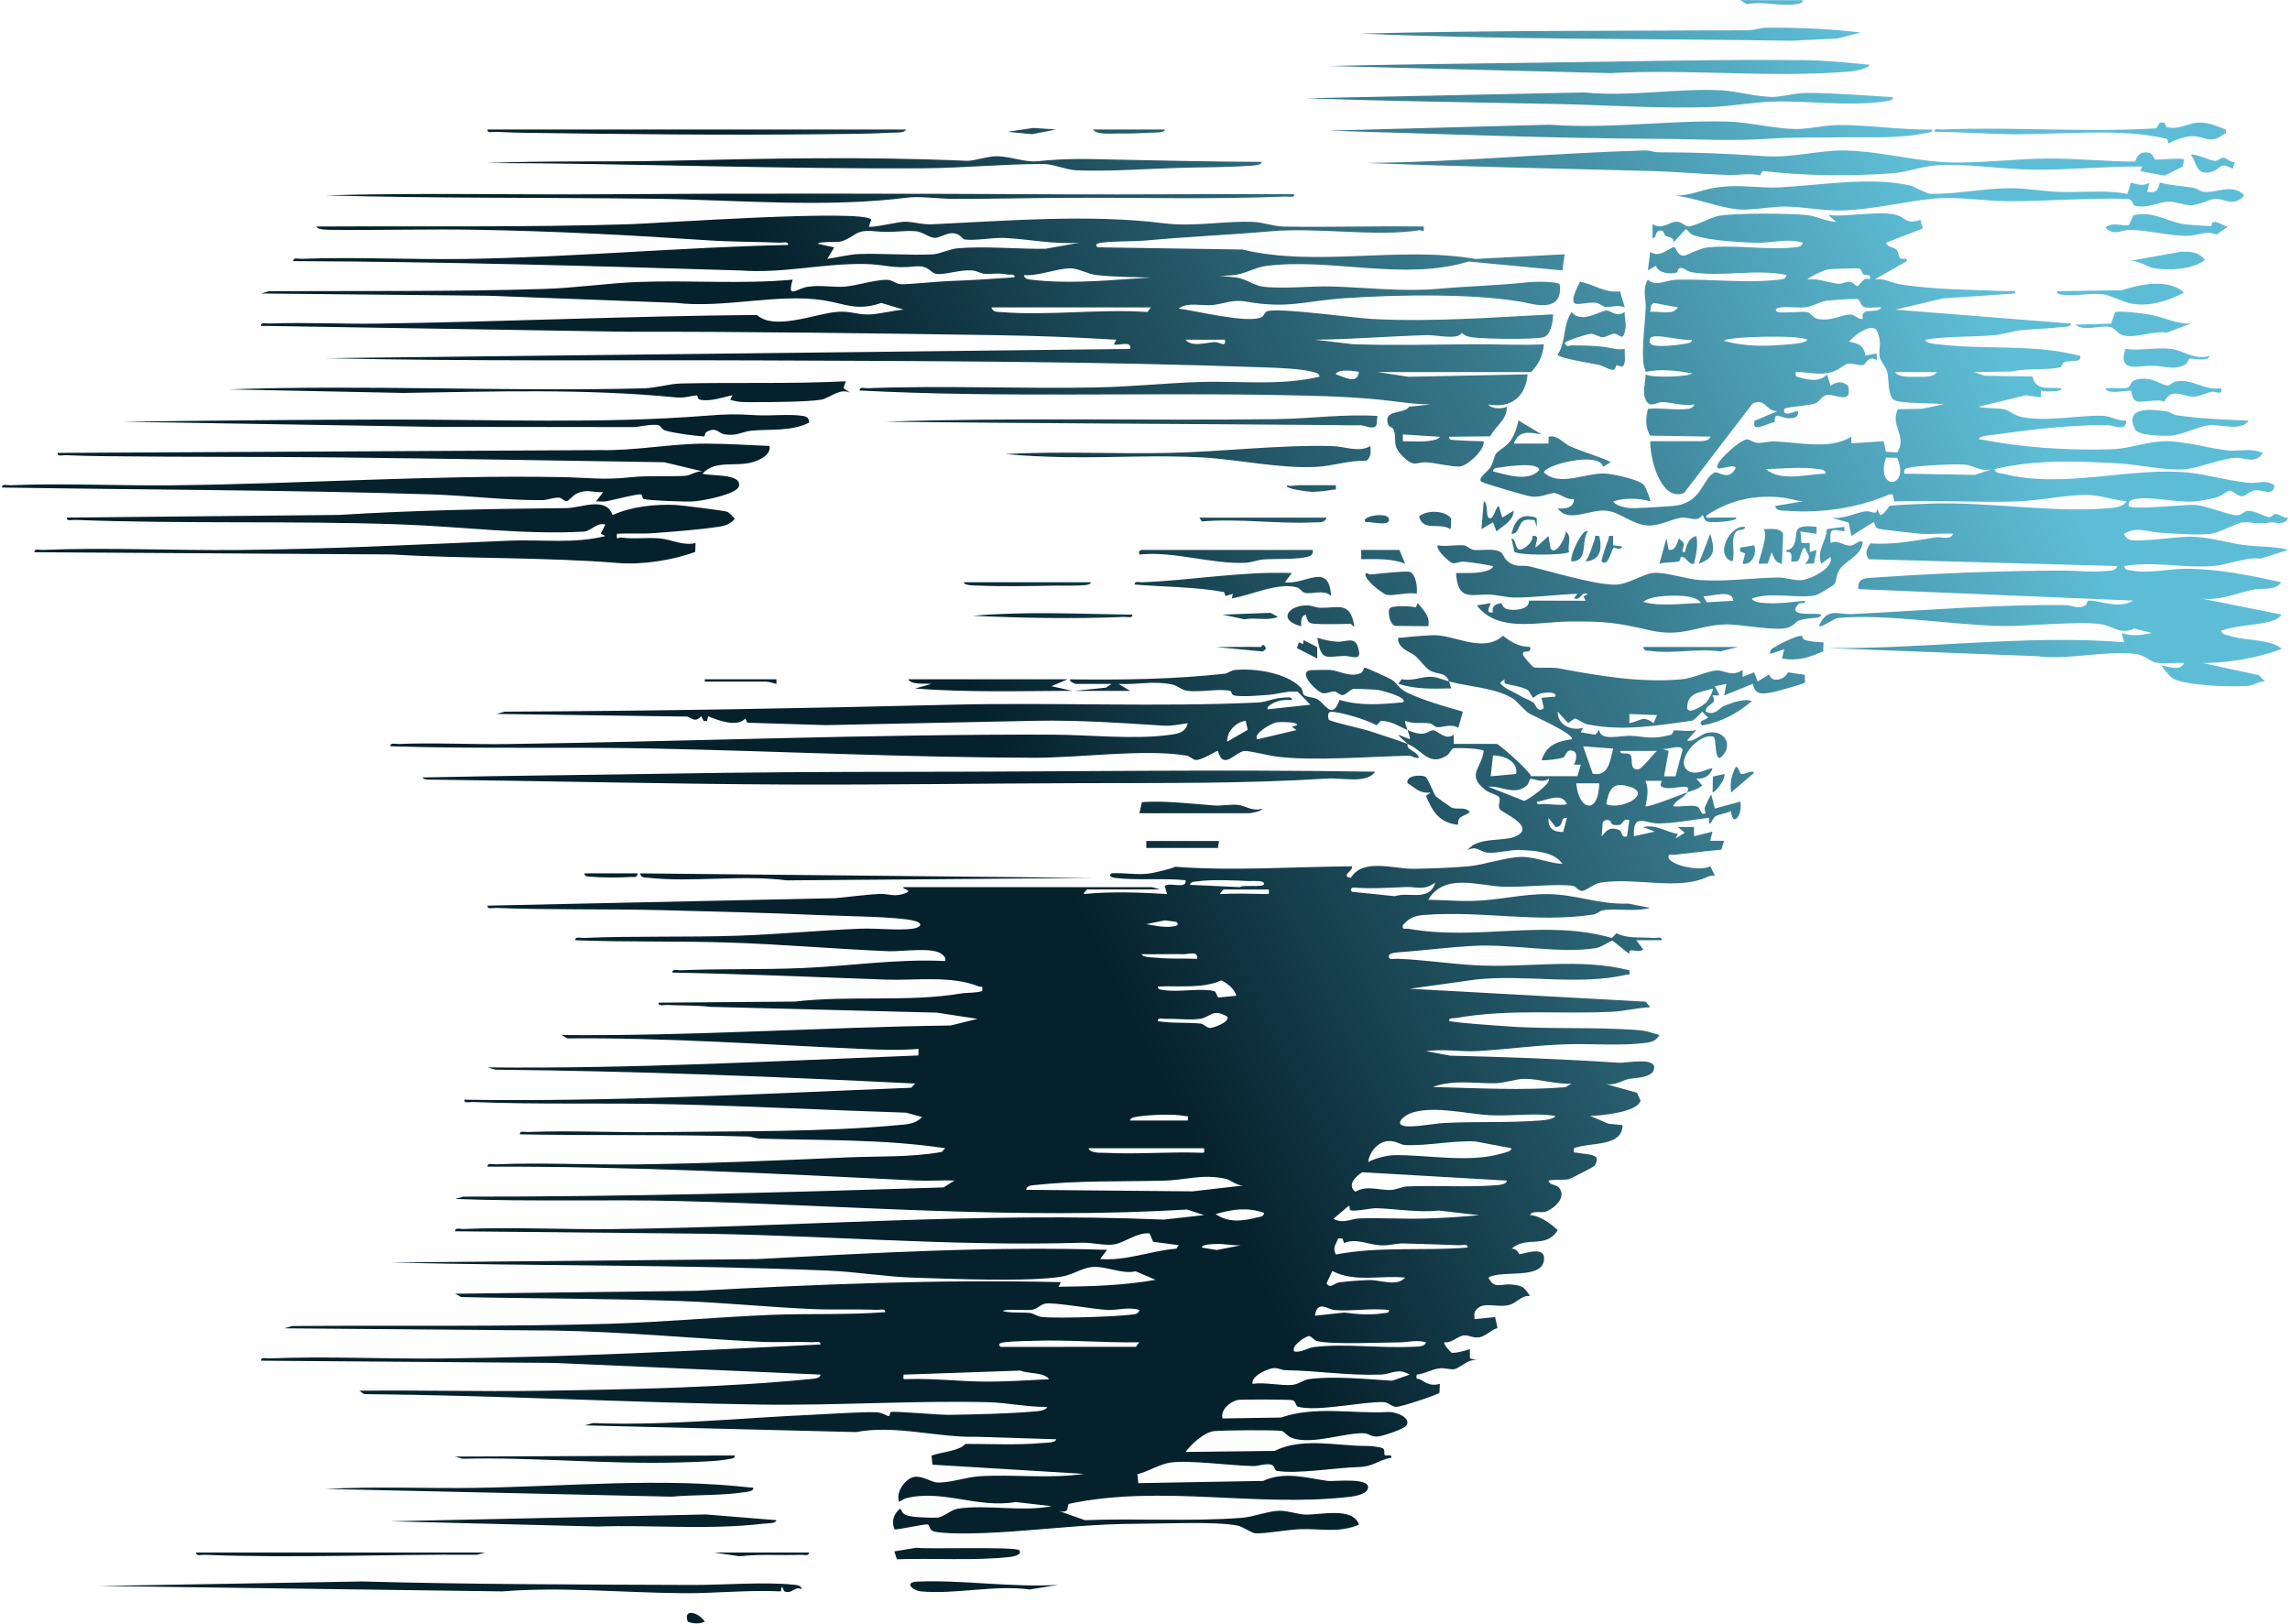 <svg xmlns="http://www.w3.org/2000/svg" width="952" height="675" fill="none"><path fill="url(#a)" d="M602.41 283.37c-1.59-4.31-4.71-2.64-8.2-4.77-1.66-1.01-3.93-4.25-5.73-5.8-2.41-2.07-5.96-2.42-7.19-6.26-.25-1.93.06-1.26 1.4-1.43 2.69-.34 11.95-1.17 14.43-1.02 8.92.55 19.79 7.26 27.71.22 3.58 2.74 6.36 4.51 11.21 4.65.94 3.53-3.47.45-2.86 3.33.16.75 3.92 4.93 4.48 5.13 1.17.42 7.67-.07 10.17.4 16.63 3.12 33.85 6.11 51.19 4.6 5.12-.45 10.54-3.45 14.64-3.69 3.29-.19 6.06 2.87 10.78-.2v2.89l4.8-1.93 1.45 3.83 4.79-2.91c1.11 3.79 6.58 2.1 7.78-.92l7.02 1.07.11 3.25c-.74.52-12.15 3.77-13.72 4.03-4.07.68-7.14 1.2-7.94-3.56l-11.97 4.82.95-4.79-4.8.96 1.93 3.82h-2.91c2.23 4.34-2.7 2.99-2.86 6.72 3.91 2.01 5.54-1.48 7.75-2.39.28-.12 3.96-1.47 4.19-1.53 2.02-.51 5.35-1.38 7.26-.4-5.94 5.1-12.78 8.73-20.64 10.09-2.37-2.07 2.34-2.4 2.36-3.36l-2.39-2.4c-.41.72-3.71 3.73-3.98 3.77-14.21 1.92-28.64 4.58-43.62 1.55-1.98-.4-3.39-1.89-5.28-2.48l-2.84 1.95-4.33-4.8c-.08 5.62 5.79 8.25 10.56 6.73l-.97 1.89 6.12 1.03 1.56-1.97c.38 4.8 9.01 2.23 13.01 2.41 6.24.27 8.5 1.69 16.46-.32 1.42-.36 1.22-1.92 1.75-1.94 2.5-.08 6.07.7 9.16-.15l-3.84 4.32c2.48 1.04 5.58-2.59 8.39-3.16 7.28-1.47 11.22 5.31 5.53 10.35-2.59 1.29-1.68-8.45-2.92-8.67-5.87-2.03-16.81 10.3-10.33 14.31 3.43 1.68 6.63-.69 9.91-1.3-.78 3.12-3.68 4.73-6.73 4.32l2.41 2.88c-1.76 1.73-4.12 2.04-6.26 2.88 2.92-5.29-8.4.48-11.04-2.86l.47-1.93h-6.72c1.5 3.84.73 6.7 0 10.55.74.74 15.08-4.9 17.29-5.76-1.32 2.39-4.75 3.01-5.77 5.75 2.88.47 7.43-.71 9.99.14 1.56.52 1.28 4.12 3.46 2.74.12-.08-.65-1.46-.24-2.55.26-.7 2.37-5.23 2.64-5.12l1.45 5.76 10.56-2.88c1.22 4.9-3.12 11.5-3.85 3.83-1.82 1.29-5.19 1.26-6.7 2.46-.94.74-2.74 5.86-2.42.42-6.51.77-14.68 2.37-21.14 2.37-5.48 0-10.57-4.67-10.07 5.32l8.64-1.93-4.8-1.9c5.54-1.14 9.27 1.96 14.42 2.88l-.97 1.9 3.83-2.41-2.87-2.38h6.73v3.83l7.68-1.91-.96 3.82h5.76l-1.11 3.69c-6.52.54-12.99 1.43-19.52 2.11-1.4.15-2.81-.85-2.41 1.4 1.71 3.42 13.82 5.53 17.28 3.37l1.93 3.84c-.92.06-2.06.08-2.87.48-12.28 5.94-29.81.19-44.63 2.47-2.62.4-6.24 3.5-7.75 3.46-1.51-.04-2.53-1.94-3.81-2.12-6.81-.95-20.62.67-28.73.39-10.38-.36-24.71-5.92-31.35 5.42 6.23.1 12.49.64 18.8.47 10.15-.27 20.78-2.93 30.67-2.84 12.18.11 21.51 4.43 33.6 3.94l9.18 1.78c-6.25 1.77-13.66.09-19.64 1.02-1.39.22-2.5 1.55-3.99 1.77-23.7 3.57-46.13-1.68-70.09.15-3.99.3-6.33 1.05-9.08 4.28-.42 2.21 1.01 1.24 2.4 1.49 28.52 5.09 57.02-4.15 84.49 3.82l1.88-1.99c5.04 2.48 10.01 1.5 15.45 1.99 1.2.11 3.59-.83 3.38.92h-10.56l2.87 3.84c-2.35 1.95-6.48-1.41-5.77 1.92l-7.02-5.6c-2.38.95-4.64 2.77-7.24 3.18-14.65 2.31-34.68-1.85-50.49-.99-9.58.52-19.3 1.71-28.94 2.52-1.34.11-5.72.15-6.22 1.4-.46 2.32 1.87 1.37 3.35 1.43 11.07.43 21.81 2.13 32.82 2.73 21.34 1.16 42.93-3.19 63.76 2.09.24 2.55.04 1.56-1.44 1.89-20 4.51-41.93-.28-62.45 1.95l-27.39 3.82 98.08 5.38 1.85 2.31c-5.31.2-10.56 1.62-15.84 1.88-22.02 1.08-42.44-1.32-64.96 2.61-1.05.18-3.04-.25-2.79 1.27 7.4 1.15 14.99 1.44 22.46 2.05 18.73 1.53 37.91.19 56.85 1.77 3.05.25 5.28 1.2 8.12 1.97-1.3 2.34-3.12 2.92-5.6 3.25-10.13 1.34-21.99.31-32.27.58-12.64.33-24.87 2.09-37.5 2.83-7.2.42-14.44-1.01-21.67.06l10.04 1.86c23.45.56 46.76 1.4 70.23 2.95 2.97.2 15.22-2.54 14.58 2.4-.53 4.02-8.21 3.81-10.69 4.38-3.19.74-5.88 3.07-10.16 1.86l13.69 3.82 1.49 3.22c-.97 4.89-16.59 6.35-20.94 6.4l7.57 3.27 5.89.57c0 9.24-13.42 6.98-20.19 9.61-.24 2.54-.04 1.55 1.44 1.9 1.84.43 6.68.49 7.77 1.89.71.96-.13 3.02-.8 3.65-.42.4-9.76 5.2-10.32 5.37-1.83.57-6.42.06-8.66.63.49 2.11 3.09 1.51 4.29 2.9 3.43 3.97-1.74 8.6-5.34 9.99-1.81.7-5.83-.62-6.63 1.5 3.73.07 8.63 3.43 11.49 6.25-4.92 7.93-13.01 2.16-19.18 7.69 2.37-.15 3.09 2.32 3.3 2.3 2.21-.14 10.91-3.8 10.18 2.46-.96 8.26-17.8 3.92-23.1 7.25 2.35 4.95 5.4 2.56 9.06 2.84 5.06.38 5.77 1.06 8.23 4.82-3.49-.35-5.44 2.77-8.37 3.64-4.8 1.41-10.06-1.17-13.14 1.28-1.78 1.42-1.74 2.38-1.54 4.69l8.55-.86.97 4.58c-2.53.66-4.91 3.36-7.38 3.8-2.73.49-4.37-.87-6.43-.76-2.55.14-5.18 3.29-8.22 2.86-.71.68 2.62 4.15 2.85 4.28.93.54 6.24-.86 7.72-1.41v3.85l3.85.94c-4.31-1.36-7.34 2.76-10.27 3.52-1.36.36-4.24-.63-6.26-.34-3.38.5-6.09 2.28-9.41 2.59-.54 2.5.56 1.49 1.38 2 2.85 1.76 4.88 2.9 8.22 1.84l-.16 3.68c-.54.9-15.99 5.87-17.73 5.92-2.22.06-3.29-1.9-5.6-1.98-8.4-.28-27.51 4.07-35.46 1.93-1.02-.27-.83-2.19-2.21-2.7-1.04-.39-19.27-.34-21.96-.22-3.35.15-8.34 3.97-7.2 7.77l24.3-.37c14.22-4.98 30.23-1.43 44.62-2.31 2.79-.17 9.68 2.27 7.51 5.6-.97 1.49-9.83 4.42-11.84 4.58-2.99.25-3.77-1.18-5.46-1.31-7.56-.58-22.02 5.03-30.41 1.89-1.81-.68-3.19-2.74-4.17-2.89-3.04-.47-23.88-.29-27.95.06s-9.64 5.38-11.97 8.68l37.05-.43c11.62-5.81 26.04-1.97 38.38-2.06 1.45-.01 5.55.4 6.58 1.01 1.06.62.31 2.3.77 2.73.81.76 3.04-.7 2.73 1.14-5.86 1.05-7.04 3.73-13.93 3.91-9.23.25-25.5 3-33.7 1.56-1.18-.21-.55-2.39-2.78-2.68-2.48-.32-4.86.72-6.92.69-9.28-.14-26.35-2.54-34.3-1.49-4.6.61-9.38 3.77-13.93 4.87l.37 3.72 51.91-.92c8.9-4.13 18.12-1.22 26.81 0 2.58.36 19.48-1.85 16.44 3.81-.91 1.7-4.98 2.52-6.89 2.75-38.4 4.61-78.9-5.19-116.99 2.95-1.29.57.7 4.34-4.45 2.93l11 3.88c21.45-.85 44.1.66 65.39-1 4.53-.35 10.61-2.77 15.42-2.92 3.23-.1 7.87 1.52 10.69 1.59 6.69.16 19.88-3.27 22.42 4.19-8.5 3.59-15.75 1.55-24.54 1.89-5.31.21-13.48 1.81-18.41 1.72-1.68-.03-5.14-2.73-7.66-3.24-8.89-1.78-31.03-.76-41.19-.74-18.69.03-34.55 1.96-52.74 3.24-7.85.55-24.57 1.46-31.81.04-2.47-.48-2.03-2.82-2.99-2.98-1.58-.26-13.15 2.45-13.77 1.99-1.36-3.32-.39-6.34 2.39-8.63 1.01 1.61.81 2.07 2.85 2.89 1.81.73 10.26 1.06 12.47.9 2.77-.19 5.64-3.25 8.76-3.74 11.63-1.81 26.72 1.44 38.85-1.03l-14.98-1.72c-15.76 2.75-30.59-5.45-45.66-1.54-.83.21-2.59 1.58-2.76 1.35-1.53-3.96 2.69-9.68 6.37-10.28 3.14-.51 7.2 2.21 9.27 2.34 5.2.33 12.27-2.23 17.47-2.56 14.57-.95 29.32 1.14 43.75-1.02l-63-3.82-.36-3.76c4.29-1.64 11.38-1.78 14.07-4.88 10.46 0 21.48.57 31.87-.36 1.38-.12 5.59 0 5.89-1.56l-33.12-1.04c-16 .43-33.93-5.08-50.09-1.95l-112.8-2.79 3.35-.95c30.8 1.15 61.28-2.14 91.9-3.49 7.64-.34 18.9-1.19 25.88-1.01 2.56.07 4.08 1.46 5.26 1.61.51.06.33-1.52.9-1.73 1.13-.42 20.38 1.26 24.04 1.2 11.18-.18 24.5-.46 35.54-1.39 1.17-.1 5.14-.36 5.29-1.9-7.97.09-16.65-1.78-24.45-1.97-30.97-.76-63.37 1.47-95.14.98-54.96-.84-109.63-3.87-164.32-4.35l-1.96-1.4c24.99-.31 50.02.41 75 .03 36.17-.55 77.43-1.35 113.23-4.96 1-.1 3.6-.3 3.46-1.78l-111.01-4.86-121.52-.92c-.22-1.68 2.18-.9 3.35-.95 23.71-.97 48.3.28 72.14.03 52.26-.54 104.77-3.26 157.04-5.81.22-1.68-2.18-.9-3.35-.95-7.31-.31-14.79.17-22.02-.2-28.45-1.43-57.02-4.2-85.64-4.66l-111.91-.92 3.35-.95c44.03-.36 87.86.37 131.7-.94 22.43-.67 44.93-2.79 67.36-3.7 15.76-.64 31.69.1 47.42-1.13.22-1.68-2.18-.9-3.35-.95-9.1-.38-18.31.06-27.32-.34-18.13-.81-36.27-2.68-54.44-3.33-30.35-1.09-60.99-.99-91.17-1.66l-2.44-1.38 100.36-1.21c50.5-2.71 100.81-4.81 151.4-3.6l-.97 1.91c13.52-.13 27.12-.52 40.36-2.88l-8.31-3.55c-5.69 1.39-12.49-2.44-18.48-1.73-3.86.46-7.84 3.22-12.33 3.96-13.58 2.25-46.01.91-61.32.43-11.76-.37-24.04-2.45-35.54-2.93-60.95-2.55-121.51-1.89-182.09-3.37l152.36-1.42c48.49-2.56 96.87-5.41 145.53-3.86l-2.88 3.82c10.85.9 21.08-3.46 31.71-4.3l.96-1.45-10.64-1.41-1.46-3.48c-5.2-.5-9.82 3.55-14.49 4.52-3.59.74-9.69-.77-13.29-.65-55.55 1.72-110.74-3.47-166.27-3.84l-94.62-.92c-.22-1.68 2.18-.9 3.35-.95 20.89-.86 42.49.3 63.49.03 76.1-.97 151.96-7.16 227.71-3.93l16.77-1.87-7.16-2.34c-69.63 4.29-139.71-1.63-209.55-3.47-31.64-.83-63.14.31-94.62-.91l3.35-.95c66.72.06 133.18-1.72 199.69-3.84l4.5-2.87c-5.28-.21-10.64.26-15.92 0-59.21-2.91-118.69-5.96-178.17-5.78-.22-1.68 2.18-.9 3.35-.95 19.3-.79 39.27.27 58.68.03 28.89-.36 58.34-1.61 87.32-2.9 13.28-.59 26.32.04 39.46-2.27l1.45-1.56c-25.56-3.83-51.39-3.19-77.21-4-1.56-.05-3.15-.81-4.98-.86-31.63-.93-62.91-.33-94.62-.91-.22-1.68 2.18-.9 3.35-.95 17.8-.73 36.01.27 53.88.03 31.77-.42 68.62.04 99.95-2.91 3.72-.35 7.23-.38 10.01-3.37l-6.62-1.8c-32.55-1.03-65.09-2.75-97.58-3.51-27.71-.65-55.1.2-82.71-.93-1.17-.05-3.57.73-3.35-.95 62.16.97 123.79-2.56 185.7-4.97l1.67-1.75c-58.09-2.88-116.35-5.21-174.41-5.77l-3.35-.95c59.87.64 119.52-2.66 179.11-4.96l.08-2.73c-7.6.65-16.25.36-24.08 0-40.58-1.81-81.46-4.76-121.93-4.36l-2.44-1.4c54.09.53 107.78-3.26 161.79-3.97l11.17-2.76-16.94-2.58-93.96-2.41c-6.07-.71-12.2-.49-18.35-.79-1.17-.06-3.56.73-3.34-.95l56.65-.45c22.18-2.64 47.42.29 68.8-3.33 2.94-.5 6.15-.12 9.07-1.05.39-2.66-.32-1.46-1.43-1.91-11.5-4.66-26.13-2.4-38.51-2.84-29.59-1.07-59.26-2.36-88.82-2.93-.22-1.68 2.18-.9 3.35-.95 17.06-.71 33.95-.2 50.98-.94 19.66-.85 39.25-3.9 59.05-2.9.3-1.44-.41-2.06-1.42-2.89-3.73-3.06-16.74-.97-22.1-1.19-22.05-.92-44.29-2.89-66.25-3.61-21.38-.71-42.67-.12-63.96-.96-.22-1.68 2.18-.9 3.35-.95 21.51-.89 42.94-.21 64.44-.94 16.88-.57 33.95-2.26 50.81-2.91 6.76-.26 14.81.77 21.26.06 3.44-.38 5.36-2.25.94-3.37-6.77-1.72-29.33-1.91-37.65-2.28-22.28-.99-44.81-1.54-67.06-2.11-23.26-.59-46.14-.04-69.25-.93-1.17-.04-3.57.72-3.35-.95l144.55-3.11c6.06-.54 12.27-1.44 18.32-1.77 3.76-.21 6.32 1.57 11.07-.4 3.01-1.25-2.04-1.55-.97-2.41h103.3l3.35.95h-30.27c-.16 0-1.51 1.29-1.44 1.91 11.49-1.12 23.09-.68 34.59 0l-.98-3.37c2.21-1.73 9.3 1.64 8.66-2.38-9.15-.94-20.45.18-29.32-.96-1.33-.17-3.01-.71-1.42-1.92 5.13-.31 10.82.84 15.91.06 1.92-.29 9.15-1.96 10.49-2.77 24.35 1.85 49.1-.02 73.52-.18.64 1.94-4.97 3.99-.48 4.8 4.96-8.3 17.89-3.68 25.97-3.77 6.62-.07 16.5-.44 23.03-1.05 6.53-.61 15.85-3.89 22.12-3.9 5.17 0 11.54 2.61 16.81 2.94-3.11-5.13-12.14-5.57-17.79-5.82-3.89-.17-10.08 1.54-13.44 1.11-3.13-.4-4.31-3.04-8.16-1.05 4.22-5.79 15.35-3.25 20.47-5.94 7.79-4.11-6.26-9.64-7.1-11.07-.96-1.62.58-3.83-.32-5.08-.67-.93-4.13-1.68-5.6-2.85-8.08-6.44-1.8-8.57-.74-16.32-.69-.98-11.09-1.42-12.75-1.01-.74.19-1.25 2.17-2.84 3.12-7.35 4.38-9.91-2.5-16.1-5.02-1.34-1.48-2.88-2.28-3.84-3.83l4.8 1.91c.16-1.4-.64-2.55-.95-3.84 8.03 3.58 8.42-.18 10.86.17 2.02.29 4.96 4.38 8.35 1.75v3.84h17.79c.99 0 13.5 11.02 14.41 13.45h19.22l1.42-4.78-2.87-.03c.91-1.5 1.77-5.07-.48-5.75-2.85-.85-2.68 2.22-4.1 2.84-1.1.48-8.32 1.44-8.85.99 2-6.24 6.53-7.74 12.48-8.65 1.55-2.01-16.44-9.93-17.64-10.69-2.34-1.48-5.14-5.34-7.18-6.48-7.7-4.33-17.5-4.57-26.11-6.83.34.93.51 1.97.96 2.87-7.66.14-14.75.47-22.1-1.92l1.42-1.92c3.87.94 8.21-.94 11.59-.99 3.07-.04 5.39 1.23 8.13 1.95l-.03.06Zm23.28.74c-.31-.27-.23-1.19-.23-1.69l-1.89 1.43c1.93 2.61 5.01 3.38 7.57 4.95 2.66 1.63 4.23 2 6.17 3.16 1.25.74 1.61 4.68 4.51 2.45l-.97-4.3 5.76-.5c.63-2.32-4.45-1.63-5.33-1.48-2.3.38-3.58 1.96-3.8 1.95-.68-.02-1.45-2.64-2.45-3.29-2-1.3-8.97-2.34-9.34-2.67v-.01Zm86.26 2.14c-5.34 1.79-10.57 1.53-10.54 8.14.42 2.99 6.77-1.19 7.9-2.35.87-.88 3.27-5.17 2.64-5.79Zm-34.59 14.4c4.51-.81 5.6-3.46 10.06.01l1.46-3.36-11.52-.48v3.83Zm-6.73 10.57-12.49-.96 4 11.42c6.47 1.25 7.23-5.21 8.49-10.46Zm25.92 11.53 2.92-11.03c-.52-2.59-6.59.29-8.65-.49l2.87.97-1.91 10.54h4.77v.01Zm-7.66-10.57h-15.37c-.01 2.04 3.22.16 4.38 1.86 1 1.46-.52 5.89 2.83 5.86 1.96-.02 6.16-6.23 8.16-7.72Zm-58.61 9.6c.96-5.32-5.15-7.76-9.61-7.68l-.96 8.64 10.57-.96Zm13.44 1.92c-1.87 2.17-7.06-.28-7.55.08-.3.22-.57 2.01-1.52 2.83-5.07 4.35-10.38-.06-15.91.45l14.91 5.91c1.46-.36 11.81-7.54 10.06-9.27h.01Zm21.11 1.96h-9.57c1.22 12.05 9.46 12.67 9.57 0Zm2.92 8.6c5.82 2.86 19.58-4.18 9.66-7.24-6.98-2.15-8.51 1.04-9.66 7.24Zm-16.34 0c-2.33-5.17-8.49-1.37-12.48-.94-.21 1.72 2.17.84 3.36.93 1.35.1 8.56.71 9.13 0l-.01.01Zm-4.71 9.57-2.96-3.8c-.24 4.35 1.92 5.91 6.1 5.84l1.57-5.83c-3.19-.4-.92 3.7-4.71 3.79Zm22.75-2.55c-1.19-.64-2.36-.53-3.16.64l-.45 5.78c2.26-2.58 3.1-4.02 7.09-2.74 1.82.58.68 3.55 3.45 2.74l.97-6.72c-3.08-.96-2.34 1.81-4.3 2-4.05.4-3.21-1.5-3.61-1.71l.01.01Zm-174.66 26.59 20.68.93c1.32-1.15 10.08.39 10.05-1.4-.03-1.61-4.96-1.05-6.22-1.11-5.54-.28-15.72-.71-20.93.06-1.06.16-3.77.04-3.58 1.52Zm67.26 2.88 17.81 1.83c5.98-1.99 14.38 2.47 16.77-5.66-4.76 3.51-7.75 1.67-12.02 1.84-7.16.29-14.21.81-21.34.26-1.87-.15-2.02.89-1.22 1.73Zm-34.59-.95h-18.74c-.2 0-1.75 1.63-1.44 1.91 6.24-.36 12.5-.17 18.73-.03 1.94.04 1.5.06 1.45-1.88Zm-38.44 13.46-4.74-.65-7.75 1.59c3.61.64 7.35 1.47 11.07.97 1.31-.18 2.9-.57 1.42-1.91Zm3.36 13.43c-5.92-.13-11.87.1-17.78 0 .49 1.49 4.88 1.32 6.44 1.48 5.54.57 11.08.21 16.61.44.77-3.41-3.94-1.89-5.28-1.92h.01ZM514 413.97c-.98-3.04-3.51-4.95-6.23-6.38-7.87 3.53-17.84 2.11-26.43 2.56-.23 1.44 1.95 1.34 2.91 1.5 5.41.91 15.13-.96 20.44.38 1.08.27 1 2.47 2.02 2.65l7.29-.71Zm-3.84 8.66c-6.06-3.54-6.88.2-11.1.9s-9.94-.12-14.37.05c-1.16.04-3.58-.72-3.35.95 5.78 1.01 11.91.41 17.72 1.01 1.43.15 2.42 1.72 3.86 1.81 1.57.1 8.77-2.68 7.23-4.72h.01Zm143.17 27.85c-6.19.42-13.75-2.01-19.65-1.97-3.25.03-8.3 1.73-11.73 1.82-8.53.23-17.61-1.67-26.28 1.57 18.38.46 36.89 1.53 55.1.09l2.56-1.52v.01Zm-6.73 13.45c-8.94-1.35-17.83.13-26.79-.28-9.65-.44-23.11-4.05-32.71-1.09-3.61 1.11-8.11 5.26-2.33 5.68 4.14.3 11.45-1.17 16.14-1.4 12.75-.63 26.45 0 39.43-1.01 1.29-.1 5.81-.47 6.25-1.9h.01Zm-176.8 1.91h24.02c.2-2.49.14-1.6-1.46-1.9-4.71-.88-13.39-.52-18.13.1-1.04.14-4.5.36-4.43 1.81v-.01Zm158.55 11.53-15.03-2.83c-9.4-.45-20.04 1.93-29.17 1.5-2.12-.1-3.86-1.92-7.21-1.64-4.25.36-7.71 4.67-8.15 8.72 2.84-1.58 7.8-2.84 11.04-2.88 13.9-.15 30.84 3.32 44.47-.69 1.11-.33 4.06-.79 4.05-2.18Zm-127.8 0h-48.04c.8 2.24 5.1 1.81 7.14 1.91 13.11.67 26.44-.52 39.45-.04 1.93.07 1.51.03 1.44-1.87h.01Zm125.87 13.45-60.09-3.47c-2.82 1.69-6.45 5.4-2.88 8.1 4.85-2.81 9.78-.6 14.44-.72 2.6-.07 4.94-1.38 7.06-1.48 12.05-.53 25.04.45 37.15-.52 1.12-.09 4.31-.3 4.31-1.92l.01.01Zm-108.58 1.92c-3.34.76-5.75-2.1-8.37-2.68-9.66-2.12-16.74.57-25.7.79-18.44.45-35.5-.14-53.88 1.85-1.44.16-2.97.21-3.33 1.95l69.24.64 22.05-2.54-.01-.01Zm43.46 10.33c-.38-.26.01-1.96-.68-1.7l-6.25 5.29c3.74 2.29 7.5 0 10.58-.11 9-.32 18.35.29 27.37.04 7.53-.2 15.1-.69 22.58-1.39l-16.77-1.93c-8.66.93-17.72-.74-26.03-.98-1.96-.06-9.55 1.62-10.79.77l-.01.01Zm-35.77 1.19c-6.93-2.48-13.09-1.54-20.17.46 5.01 3.61 11.2 3.02 16.86 1.49 1.32-.36 2.98-.13 3.32-1.95h-.01Zm32.61 10.66-1.83-.09c-.98 2.72-2.42 3.7-.97 6.72 18.04-3.5 36.54-1.4 54.76-2.9.22-1.68-2.18-.9-3.35-.95-7.73-.32-15.62-.51-23.31-.75-2.84-.09-5.96.96-9.41.79-5.15-.25-10.43-3.15-15.29-.94l-.6-1.88Zm-42.22 2.79c-3.51.18-7.06-.72-10.52-.52-1.26.07-5.62 0-5.81 1.46l6.27 1.02 10.06-1.96Zm68.23 13.44c-10.05-1.09-20.87 2.16-30.28-2.76l-2.39 5.13c1.58 2.49 2.98-.08 5.35-.4 3.57-.48 8.77-.84 12.44-.95 4.35-.13 11.47 2.92 14.89-1.03l-.01.01ZM473.64 544.6c-4.15-1.4-9.07.13-12.98 0-5.81-.2-22.75-3.37-26.13-2.63-2.15.47-3.23 2.18-5.62 2.58-1.66.28-11.97-.46-11.97.53 3.63.91 7.59.38 11.28.78 1.61.17 2.88 1.57 5.51 1.73 8.17.51 28.7-.15 36.59-1.03 1.44-.16 2.96-.2 3.33-1.94l-.01-.02Zm103.78 0c-7.5-.85-15.13.61-22.63.05-2.57-.19-7.26-4.39-8.11 2.33l12.13-1.29c5.31.66 10.85 1.16 16.18.27.93-.15 2.68.09 2.43-1.36Zm15.38 13.44c-3.95-1.14-7.49.02-11.01.03-7.64.04-27.73.99-34.16-.51-1.29-.3-2.51-2.05-3.37-2.11-1.18-.08-7.69 3.94-6.23 6.42 2.87.53 5.82-1.56 8.21-1.85 13.02-1.56 28.16.6 41.31-.13 1.62-.09 4.77.13 5.25-1.85Zm-119.15 0c-14.38.26-28.86-1.08-43.19-.63-3.96.12-9.27.17-13.05.62-1.43.17-2.93.77-1.41 1.92l56.21-.02 1.44-1.89Zm112.42 13.45c-5.02-2.95-7.53-.18-12.02-.02-13.74.48-26.56-1.65-39.38-1.82-1.71-.02-3.39-.92-4.84-.89-2.68.04-9.89 3.41-9.11 6.55 5.07-.77 11.79.89 16.5.44 2.71-.26 4.44-2.05 7.01-2.4 10.27-1.4 24.07.03 34.5.67l7.34-2.54v.01Zm-149.9 1.9c-2.4-3.08-8.46-2.12-12.02-3.58l-48.51 1.68c-.07 1.91-.49 1.94 1.44 1.87 10.65-.4 21.15.91 31.64 1.01 9.26.1 18.34-.52 27.45-.98ZM585.11 309.3c.1.11-.14 1.03.34 1.55 1.26 1.38 3.86 2.02 4.47 4.2-1.56.38-3.05-.91-4.41-.88-16.05.39-40.28 2.31-55.12.33-3.19-.43-10.98-2.43-12.98-2.29-3.95.28-8.81 8.36-11.11-.03-.4-.3-6.59 3.92-9.14 3.77-1.35-.08-2.41-1.57-3.86-1.81-17.5-2.91-44.55.93-63.33.89-53.45-.11-106.48-2.78-159.58-3.86-36.07-.73-72.09.25-108.07-.92-.22-1.68 2.18-.9 3.35-.95 15.01-.61 30.19.24 45.23.03 75.37-1.07 151.34-4.14 226.76-3.91 15.01.05 34.01 2.16 48.96.04 3.58-.51 6.07-.97 7.2-4.8-3.35.47-6.68 1.25-10.14 1.02-16.63-1.08-35.04-2.36-52.84-2.03-29.85.56-59.08 1.28-87.49 1.81l-32.63-1-.92-1.72c-3.37 3.74-11.37.7-15.42-.96l-.45 1.91-1.42.02-.95-1.94c-2.36 2.41-3.22 1.31-5.78.14l-79.28-1.1 3.35-.95c61.98-.27 123.68-1.36 185.54-2.88 42.57-1.05 85.56 1.05 127.68-.93 3.4-.16 6.56-1.9 10.59-2 1.09-.03 3.64-.62 3.39.99-1.99-.08-3.85-.13-5.79.46-.92.28-4.92 1.86-4.28 3.4l17.76-1.93-5.22-5.38c-4.22-.53-8.41 1.06-12.56 1.32-3.94.25-9.48.83-13.51.3-1.79-.23-1.25-1.79-2.03-1.98-4.7-1.1-12.75.76-18.02-.08-2.38-.38-3.97-2.15-6.07-2.58-8.11-1.66-14.4.19-22.33-.24l4.8 2.88h-23.06l13.01-1.33 2.36-1.55h-14.89c-.16 0-2.81-.94-2.4-1.91 21.68.28 42.92 0 64.42-2.34 1.15-.13 2.38-1.36 4.23-1.55 8.4-.83 21.68 1.27 27.47 7.49.57.61.48 2.27 1.13 2.89 1.08 1.03 3.89.87 5.5 1.73 3.34 1.78 6.29 9.11 9.27.34 8.85 2.58 17.24 1.82 26.34 1.03 2.59-2.1-9.4-5.08-10.43-5.23-.81-.12-9.51-.48-10-.39-1.83.35-3.35 2.75-4.87 2.58-1.01-.11-2.09-1.43-3.16-1.5-1.46-.09-3.01.93-4.64.73-2.41-.29-10.48-8.25-5.67-9.53.41-.11 7.79-.22 8.47-.16 3.73.32 8.59 3.23 12.75 1.34 1.29-.59 1.2-2.3 1.74-2.3.62 0 10.41 4.49 11.28 5.06 2.24 1.47 2.81 3.61 6.23 5.29 6.49 3.2 16.28 5.96 23.28 7.96l-1.93 6.72c-3.08-1.93-6.72.02-8.96-.3-.84-.12-1.83-1.45-3.07-1.59-3.34-.38-6.66.34-10.05-1-.06 1.37.64 2.56.96 3.84-3.68-1.64-6.24-3.63-10.99-3.88l-1.85 1.86c-4.91-2.52-12.91-4.96-18.44-5.63-2.03-.24-1.84 1.96-1.44 3.26.26.82 14.03 3.81 16.59 4.67 4.68 1.57 12.03 3.81 16.13 5.48v.01Zm-67.27-9.61c-4.04.44-7.86 4.39-7.67 8.65l8.54-4.92-.87-3.73Zm21.15 1.92c1.49-1.63-7.32-1.51-8.47-1.27-1.96.41-9.72 4.63-7.86 7.04l16.32-3.85-1.93-1.43 1.93-.49h.01Zm162.87-131.57c.39-.05 2.75-.94 2.4-1.91-4.41.81-8.93-.79-12.97-.98-2.6-.12-5.23 2.73-7-.68-1.8-3.45-.15-7.24-.19-10.85 2.33 1.64 19.21 1 19.22-.47-6.43-.99-12.7-1.95-19.14-.56-.65-1.66-1.02-3.37-1.11-5.17-.34-6.78.74-14.45 1.09-21.15.23-4.3-1.59-7.55.9-12.02 3.25 3.11 7.57.15 11.95.04 13.56-.37 28.75 1.53 42.37 0 1.44-.16 2.96-.2 3.33-1.95-12.72-2.73-27.05.98-39.65-1.2-1.38-.24-2.63-1.54-4.15-1.73-1.72-.22-1.15 1.75-2.01 1.95-2.87.69-7.48.22-8.49-2.88l-3.35 1.92.97-7.69c4.05 2.81 7.85-1.89 10.05-1.96.62-.02 1.12 3.54 3.88 3.54 1.16 0 6.54-3.05 9.76-3.41 11.08-1.24 25.26 1.2 36.39-.05 1.44-.16 2.96-.2 3.33-1.95-6.38-1.92-12.24.15-18.77.03-7.6-.14-19.71-.82-26.65-3.13-1.39-.46-2.09-1.73-3.1-2.65l-5.27 5.74c.36-2.43-1.9-2-3.17-2.87-.89-.61-.63-3-3.09-1.91-1.34.59-.82 3.07-2.4 2.87v-5.75c4.14 2.55 6.97-1.12 10.1-1.05 2.18.05 3.37 1.93 4.78 1.98 2.21.07 9.58-3.75 12.03-4.28 6.43-1.4 29.62-1.19 36.98-.48 4.31.42 8.14 2.68 12.49 2.88l-3.35-2.88c7.46 1.04 22.52-2.17 29.08.21 3.31 1.2 3.33 3.76 9.25 1.79l.99 3.62-15.3 5.9c.49 2.05 3.1 1.63 4.33 2.88.98 1 .96 3.19 1.66 3.65.91.62 2.96-.63 2.66 1.13l-13.45 7.69c3.78-.82 6.82 1.3 10.16 1.86 14.72 2.44 30.09 2.27 45.11 2.95 1.16.05 3.57-.73 3.34.95l-30.13 2.06-19.82 4.66 73.02 5.78c.18 1.48-2.8 1.33-3.87 1.47-5.3.67-11.31.73-16.79 1.3-3.58.37-7.08 1.65-10.58 2-9.4.94-19.75.33-29.29 1.95.19 1.59 4.04 1.74 5.29 1.9 19.57 2.42 39.71-.28 59.09 4.83.7 3.19-3.9 1.5-6.53 2.57-1.1.44-1.03 2.05-1.82 2.21-6.05 1.26-13.9.23-20.06 1.71l-15.78.23 4.49 1.53 19.9.32c1.39 6.26 7.05 4.3 12.11 4.88-.17 1.53-4.3 1.21-5.67 1.33-1.05.1-1.95-.32-2.97-.38l-.03 2.85-6.17-.9-19.74 4.76c3.28.9 7.84.42 10.85 1.16 2.29.57 3.95 2.49 7.37 3.18 9.88 1.99 23.48-.8 33.18-.58 3.61.08 6.46 2.25 10.09 2.01-.26 4.96-5.18 1.87-8.19 1.87-16.64-.02-31.32 1.93-46.94 4.01-1.45.19-5.8.47-6.36 1.79 18.08 3.56 36.73 4.82 55.24 4.27 7.95-.23 15.06-3.44 23.08-3.34 8.75.11 18.16 3.21 26 3.86 4.53.38 8.93-1.17 13.86.99-2.89 4.83-7.79 1.9-11.1 2.02-5.83.22-14.6 3.92-20.22 4.66-7.64 1.01-20.51-1.86-28.14-2.29-17.54-1-34.78-1.75-52 2.33.37 1.93 2.04 1.57 3.37 1.9 25.68 6.53 53-2.95 77.48-.41 7.97.83 16.96 3.6 25.34 4.25 3.66.28 6.17-1.53 10.08.98-.26 5.01-4.86 1.68-7.91 2.07-2.14.27-4.06 2.34-5.24 2.5-1.97.27-4.13-2.43-5.58-2.33-.64.04-3.49 2.36-5.46 2.86-2.57.65-6.36 1.39-8.97 1.6-7.93.65-17.57-2.28-24.96-.94-1.65.3-2.7 1.03-2.4 2.87 1.41 1.76 23.76-.66 27.22-.48 4.98.26 14.17 4.21 17.55 4.35 2.13.09 3.07-1.73 4.66-1.85 2.9-.21 7.11 2.49 8.88 2.6 1.19.08 2-1.33 2.71-1.37 1.17-.07 3.49 2.01 5.27 1.56-1.52 3.68-5.19 1.75-7.1 2.01-6.5.88-7.5-.2-11.66-.03-2.44.1-9.67 4.31-13.41 4.76-5.85.7-14.23-.09-20.31-.37-5.75-.26-10.26-2.88-15.74.35-.27.37 1.33 2.09 1.94 2.36 3.2 1.44 20.08-1.19 25.24-1.14 8.32.08 14.68 2.33 22.42 3.45 6.1.88 12.51.39 18.62 2.04l-11.35 3.62c-6.75-.68-13.17 2.55-19.89 3.08-12.47.99-24.82-2.12-36.98.02.39 1.89 1.98 1.64 3.39 1.91 6.77 1.28 15.34-.78 22.16-.78 13.53 0 26.7 2.71 39.79 5.59-2.7 3.86-8.14 2.28-11.78 3.09-7.34 1.62-13.9 4.77-21.84 3.63l33.62 6.72c-.38 1.57-3.78 2.7-5.12 3.03-6.43 1.56-13.48 1.41-19.85 3.69.3 1.76 1.97 1.61 3.23 2.04 5.37 1.83 11.56 1.49 17.1 3.09.97.28 4.49 1.41 4.65 2.54-10.42 3.75-21.52 5.68-32.66 5.78l23.32 5.01 2.62 2.66c-2.3-.25-4.44 1.42-6.47 1.7-5.96.83-27.51.03-32.02-3.08-1.48-1.02-3.6-3.78-4.75-5.33 3.04.41 7.68 2.75 9.61-.96-3.72-.38-8.23.6-11.81-.21-2.82-.64-4.45-3.13-8.85-3.64-12.17-1.41-27.74 2.66-40.4 1l-87.88-3.41c41.44.55 82.62-5.67 123.95-2.4l-.95-3.83c4.26 1.46 8.22.92 12.48-.02l-7.3-1.82c-5.82 2.73-9.02-1.1-13.57-1.79-9.94-1.51-31.11 1.04-42.99.68-20.04-.6-47.09-5.03-66.38-3.34-1.99.18-7.11 4.22-8.13 3.38 3.37-7.96 7.72-4.66 13.87-4.96 29.28-1.44 59.17-4.06 88.5-3.72 3.13.04 5.24 1.94 8.43.05.62-.37.57-1.92 1.21-1.94 5.11-.13 12.33 3.72 18.66 0l-114.33-4.79c-.39-4.62 2.82-4.51 6.2-4.74 25.57-1.76 53.32-2.93 78.9-2.94 6.49 0 12.26.88 19.19.04 1.44-.17 2.95-.18 3.32-1.94l-103.19-2.83c-1.93-2.19-.81-4.5.53-6.58 9.35.69 18.51-1.12 27.57-2.55 1.74-.28 6.02 1.38 6.86-1.48-4.59-.25-9.33.33-13.91-.02-2.12-.16-16.18-1.71-17.23-2.11-1.53-.59-1.27-2.84-1.99-2.67l-9.14 5.75-1.15-5.58-7.5-2.09c5.11.97 10.23-2.01 14.71-2.61 2.07-.28 4.93 2.2 4.51-1.23l1.42 2.87c2.1-.55 3.33-3.65 4.06-3.85 1.72-.46 13.85-.86 17.05-.97 23.82-.8 50.24 3.83 73.11 1.97 2.42-.2 6.92-.46 8.13-2.9-5.17-.62-11.7-2.71-16.81-2.69-8.63.04-20.02 2.44-28.79 2.72-16.94.52-34.06-.62-50.92-.02l-.54-2.9-1.44-.02c-13.19 5.75-28.82 7.95-43.29 6.79-1.68-.13-3.7.18-4.27-1.96l11.52-1.92c-2.79-.28-5.45-1.25-8.23-1.57-11.66-1.34-22.13 1.07-31.65 7.32-1.4 1.59 2.1.95 2.89.97 3.04.06 6.1-.05 9.13 0 1.97 1.45-10.26 2.48-12.09 1.57-1.34-.66-1.18-2.79-1.83-2.53-2.22 3.18-5.42.63-8.52 1.02-4.41.55-9.32 3.56-14.22 3.24-6.26-.4-11.39-5.43-16.75-6.1-7.37-.93-16.06 5.38-20.57-1.04 3 .33 6.66-.1 6.72-3.84-2.71.56-6.2-2.45-8.16-2.5-2.44-.06-5.06 1.99-9.52 1.45-2.05-.25-19.55-5.36-20.76-6.16-1.9-1.27 2.71-4.35 3.69-5.92 1.18-1.89 1.53-4.63 2.38-5.8 1.05-1.44 4.46-2.91 6.27-5.73 1.5-2.34 2.45-5.3 3.05-8.01l9.59 5.75c-5.06-.73-9.33-1.96-11.53 3.85h14.41l.03-2.85c3.83-.86 5.9 2.62 8.94 3.97 5.6 2.49 11.51 3.98 16.98 6.57l-3.26 1.95c-1.75-6.66-24.6-.63-24.58 2.36 6.44 6.13 17.69 0 25.41.46 3.43.21 14.2 2.45 16.15 4.78.69.82 2.96 6.4 2.61 6.76-4.97-1.34-10.38-1.55-15.36.02.62 1.66 4.85 2.59 6.36 2.77 2.49.29 14.69-.57 18.08-.82 12.82-.95 12.3-11.55 17.82-14 1.24-.55 5.85 3.92 8.66-1.89-1.27-2.14-8.65 2.24-7.67-.94.98-3.18 9.45-10.46 12.16-10.88 1.26-.19 2.75 1.34 4.43 1.44 2.58.16 4.9-.68 6.99-.61 9.95.32 23.63 3.65 32.13-1.99l.06 2.81 13.4-.89.9 4.39 4.76.29c4.29-6.78-3.19-11.35.26-17.99l9.94-.15 9.13-1.9c-3.91-.59-18.56-.18-20.74-1.84-2.8-2.14-1.91-8.46-2.76-11.65-.54-2.01-2.97-4.5-3.21-6.42-.46-3.68 1.17-5.25-1.02-10.46-1.72-4.12-9.88 1.87-11.65 4.42 3.8.51 6.17 1.63 6.82 5.67l4.69-.86v2.88c-3.42-2.43-4.81 1.79-5.47 1.93-2.05.42-4.92-1.01-6.52-.54-2.03.6-3.59 2.55-6.75 3.5-4.93 1.47-9.87-.03-14.89-.08-.37 2.21.19 1.87 1.88 2.38 3.61 1.09 8.3 1.85 11.09-1.4l1.45 4.78c2.58-1.8 4.6-2.04 7.25-.05 2.04 8.16-5.14 3.38-8.65 3.86-2.22.3-2.91 2.52-4.82 3.43-2.44 1.16-12.06 1.4-13.01 2.38-.93 4.2 5.15.32 5.76.95.25 2.78-1.98 3.03-4.27 2.92-3.29-.15-5.67-3.13-5.48 1.66-2.76.1-9.87 5.04-8.35-.61l9.46-3.96c-4.9.1-4.84-5.78-10.33-3.15l-28.35 36.99c-1.25.74-2.42.79-3.82.55-6.94-1.16-10.53-15.69-10.34-21.93h20.66c1.2 0 4.11-.24 4.32-1.91l-25.02-.4c-2.15-3.67-1.87-7.21-.92-11.14 5.28-.52 11.71.71 16.82 0l-.06.08Zm72.85-55.95c-.74-.55-.73-2.19-1.81-2.47-.63-.16-11.92.15-13.01.39-1.79.4-7.19 2.7-8.55 4.24 4.5-.68 8.66 1.31 12.97 1.74 1.32.13 3-1.03 4.75-.8 1.33.18 2.49 1.72 2.96 1.73 1.15.02 2.76-4.45 5.26-2.66.73-2.98-1.42-1.31-2.57-2.17Zm7.38 13.71c-2.14-.28-5.1.52-7.05-.16-1.6-.56-1.78-3.18-2.96-3.39-.62-.11-11.03.55-12.48.74-2.98.39-5.83 2.32-8.81 2.72-3.41.46-7.21-.34-10.5.08-1.32.17-3.01.71-1.42 1.92 2.9.69 10.44-.55 12.73.16 1.44.44 1.97 2.28 4.09 2.71 5.77 1.16 9.91-1.86 13.47-1.82 2.04.02 3.18 2.1 5.26 1.84-1.21-5.51 5.8-1.64 7.69-4.79l-.02-.01Zm-84.55 0-9.95-1.85-1.15.83-.43 2.92c3.48-.59 9.41 1.7 11.53-1.91v.01Zm5.76 13.44c-4.81.34-10.3-1.53-14.91-1.42-2.03.05-3.08.65-2.39 2.85s12.53.68 14.67.22c.93-.2 2.88-.34 2.64-1.65h-.01Zm48.04 0c-3.07-2.18-34.59-1.28-34.6.47 9.3 2.63 18.69 2.26 28.24 1.32 1.3-.13 5.87-.52 6.36-1.79Zm53.82 13.44h-17.3c.95 2.28 6.9 2 9.1 1.98 2.2-.02 7.11.39 8.2-1.98Zm-16.46 35.66-4.65-.11c-4.6 14.18 10.19 12.83 4.65.11Zm-168.03 5.62c5.77 1.44 14.55 4.5 19.2-.47-.02-3.69-14.33-1.49-16.84-1.07-1.11.19-2.16-.04-2.36 1.54Zm207.55-.94c-4.23 1.33-7.91-1.47-11.12-1.84-3.68-.43-19.03.39-22.77 1.13-1.75.35-3.17.45-2.62 2.61l29.33.51 7.18-2.41Zm-69.18 1.9c-.38-1.81-1.9-1.73-3.34-1.93-7.26-1.01-14.37-.13-21.65.03 6.57 5.47 17.12 2 24.98 1.9h.01Zm-186.42-42.24 12.97 1.96 49.48-1c-.9 9.39-6.9 14.23-16.32 12.49 1.2 1.99 5.9 1.93 7.67.95.21 5.39-4.76 8.06-6.9 12.3l-17.11.2c-.26 1.36 1.5 1.33 2.41 1.39 3.93.28 8.03.43 11.99.52.48 3.79-7.1 10.32-10.03 10.46-3.34.16-9.92-1.49-13.61-1.74-4.57-.3-4.95 2.46-10-2.47-4.96-4.84-2.11-7.11-3.88-11.25-.42-.97-1.82-.93-2.18-1.95-2.35-6.54 6.81-4.23 8.65-7.43l8.96-.98c-4.61-.03-9.21-.51-13.77-1.12-15.87-2.12-32.77-2.46-49.12-2.77-58.24-1.08-116.65 1.12-174.44-1.89-.23-1.67 2.18-.9 3.35-.95 31.41-1.19 63.95.28 95.26-.33 14.12-.28 28.29-1.77 42.38-2.25 16.7-.57 33.68 1.7 50.24-2.23-.29-1.67-1.93-1.69-3.22-2.05-4.46-1.26-14.11-1.6-19.29-1.79-70.19-2.54-140.32-2.64-210.47-2.91-60.14-.24-120.33.45-180.21-.93l334.39-3.84c.88-3.82-5.45-1.05-6.73-1.92l.97-1.91c-16.56-1.01-32.9-1.64-49.53-1.89-51.23-.77-102.3-1.52-153.69-1.42l-152.31-2.47c-.23-1.67 2.18-.9 3.35-.95 15.02-.57 30.19.25 45.23.03 52.29-.77 105.03-3.17 157.58-3.59 6.78 6.31 22.8.09 31.77-1.12 6.47-.87 9.16.9 14.31.92 4.28 0 10.37-1.69 14.88-2.01l-9.27-2.79c-10.13 3.49-14.92.36-23.92-1.08-19.03-3.03-41.31 3.43-61.5 1.05l-77.75-2.97-94.68-.93 3.35-.95c38.19-.18 76.33.24 114.4-.94 12.94-.4 26.58-2.44 39.28-2.91 21.36-.78 42.75.98 63.97-.95-2.5 8.35 1.57 3.66 6.33 2.95 5.44-.81 11.02.32 15.25-.04 5.19-.44 12.7-2.89 17.48-2.85 2.54.02 3.74 1.67 5.67 1.82 2.75.22 15.3-1.13 19.98-1.29 9.16-.32 18.41-.9 27.54-1.57.23-1.62-1.9-.95-3.08-1.18-3.74-.74-6.29-.09-9.55-.29-1.38-.09-3.11-1.29-5.14-1.41-5.08-.29-10.95 1.84-14.47 1.49-3.06-.31-3.05-3.77-9.29-3.11-9.33.99-12.07-.86-20.68-1.03-17.47-.34-33.84 4.02-51.7 2.69-61.9-1.89-123.95-3.66-185.89-3.89-.23-1.67 2.18-.9 3.35-.95 22.66-.85 45.59.4 68.24.05 44.64-.7 89.28-4.86 134.03-5.82.22-1.68-2.18-.9-3.35-.95-9.95-.41-19.85-.31-29.79-.97-32.3-2.16-63.57-3.81-96.1-4.39-20.17-.36-40.26.25-60.54.02-1.26-.01-5.96.08-6.24-1.37 43.51-.24 86.95.38 130.27-.96 10.71-.33 97.28-6.4 100.35-1.93l-.97 2.87c.91.76 12.34-1.99 14.89-1.99 3.62 0 7.17 1.28 11.57 1.07 30.93-1.45 65.37-4.29 96.21-.4 12.52 1.58 25.51-1.13 37.31-.57 3.87.18 8.59 1.88 12.46 1.94 19.38.32 38.8-.32 58.17-.03.35 3.17-.55 1.36-1.77 1.55-18.7 2.82-42.15-1.32-62.05.45-16.93 1.5-33.85 2.17-51.02 3.75-6.2.57-12.77.17-19.21.98-1.31.16-3.05.68-1.43 1.91l60.1.92c31.07 7.44 64.9-1.55 97.04 3.92l36.97-1.95-.97 6.73-38.96-3.72c-27.07 8.3-57.34-1.69-84.42 1.88-4.43.58-8.45 3.33-13.49 3.8-13.4 1.24-43.53 1.41-56.74-.03-3.52-.38-7.4-2.7-10.65-2.8-5.29-.16-13.74 3.35-19.61 2.8.37 1.77 1.88 1.77 3.32 1.94 26.47 3.21 57.66-4.04 84.6-1 4.55.51 7.5 3.37 11.5 3.87 8.53 1.05 19.9-.35 28.9-.07 14.66.45 29.49 2.26 44.11.95 12.42-1.11 25.05-1.37 37.6-2.75 2.18-.24 11.88-.41 12.77 1 1.04 8.72-5.17 9.5-12.25 7.92-19.87-4.45-56.24-3.74-77.52-2.23-16.7 1.19-23.09 4.47-40.77 1.38-5.58-.98-9.03.97-13.96 1.45-4.48.43-10.25-1.36-13.92 1.46 7.15.92 28.62 6.26 34.34 3.63 1.3-.6 1.26-2.04 2.37-2.49 4.22-1.71 36.38 2.79 43.53 3.17 25.27 1.34 50.24-.66 75.42-1.91 0 2.89-.98 8.99-4.32 9.6-5.02.92-23.11.64-28.86.02-1.89-.2-3.4-.58-4.79-1.95-1.66 3.11-10.32.87-14.33.97-15.56.42-31.14 1.74-46.67 1.92l15.81 1.86c16.79.57 33.41.12 49.97.02 9.8-.06 19.64.49 29.35.03-.43 4.74-2.06 8.09-5.28 11.52h-63.93Zm-123.96-53.77c-10.5.76-20.84-1.49-31.21-2-4.53-.22-11.95 1.26-16.4.65-1.11-.15-1.76-2.39-4.74-2.59-2.98-.2-5.5 1.96-7.72 1.92-2.22-.04-5.02-2.5-7.79-2.75-5.11-.46-9.84.72-16.27.07-9.5-.96-7.65 1.63-14.74 4.15-1.35.48-9.71-.12-9.71 1.03l6.73 1.45-2.87 4.79c4.01-.58 9.02-1.83 12.96-2 9.38-.39 21.3.6 30.72.13 3.21-.16 6.87-2.21 10.66-2.55 10.51-.95 25.48.36 36.29.23l14.1-2.52-.01-.01Zm29.79 26.88h-66.31c.57 2.15 2.59 1.83 4.27 1.97 19.49 1.55 40.89-1.4 60.61-.05l1.43-1.92Zm30.75 13.44h-16.34c2.52 3.18 8.52 1.2 11.97.99 2.12-.13 5.01 2.57 4.37-.99Zm55.73 13.45c-.38-.33-9.25-1.61-9.6.94 3.06.88 8.95 4.58 9.6-.94Zm33.63 26.9-15.37-.97v2.87c3.01-.12 6.09.23 9.11 0 1.3-.1 5.81-.46 6.25-1.9h.01Zm168.16 37.45c-.05 1.63.66 2.06-1.2 1.68-5.05-1.04-4.63-.01-4.55 5.04 3.32-1.52 5.14 1.2 8.16 1.08 2.47-.1 3.41-2.63 5.28-1.57-.62 6.25-7.32 7.41-10.01 12.08-.97 1.69-1.07 4.67-1.74 5.46-.55.66-6.82 4.55-8.16 4.77-7.97 1.3-17.99-1.61-26.2 1.24.49 1.73 4.75 1.85 6.2 1.94 5.37.34 10.61-.54 15.89-.99.25 1.83-1.91.27-2.95 1.53-4.68 5.66 7.49 3.1 9.68 4.24.09 1.47-3.41 1.38-4.55 1.52-7.56.89-4.27 1.61-8.91 3.74-4.24 1.94-20.27-1.36-26.17-1.21-11.8.3-17.91 5.61-31.71 2.43-14.17-3.26-18.87-3.78-33.94-3.61-12.27.14-29.14 4.75-37.88-6.71l5.76-.96c.26.22-2.92 4.73.96 3.83-.77-2.49 1.2-3.58 3.43-3.75.35-.03.38 1.81 2.3 2.39 2.8.83 9.58.36 9.21-3.51l23.51.06-.82-1.81 1.77-1.06c-3.54-.88-2.31 2.87-5.76 1.9l1.43-1.92c-8.62.33-17.46 1.55-26.1 1.56-3.1 0-6.8-1.03-10-1.21-7.72-.44-13.61 3.19-14.34-8.98 3.67-.06 7.5.24 11.1-.49 1.03-.21 4.26-1.02 4.27-2.39-4.04-.78-8.03-1.49-12.12-1.83-1.69-.14-3.52.83-4.59.64-1.15-.2-7-5.3-6.35-7.45 3.3.65 7.95-.32 10.95.01 1.46.16 2.55 1.66 3.99 1.86 3.43.47 8.34-.83 11.3.95.93.56 1.44 2.51 2.52 3.46 3.95 3.43 5.91 1.62 9.93 2.59 9.15 2.2 26.16 7.39 34.87 7.49 5.72.07 11.87-4.61 16.31-4.9 5.27-.34 13.39 2.58 19.16 2.98 11 .77 22.01-.97 32.75-1.04 3.28-.02 6.25 1.34 9.56 1.06 3.57-.3 13.59-4.97 12-9.65l-3.82 2.88c-1.98-5.71 1.95-8.87 2.35-14.45l7.25-.91-.02-.01Zm-46.13 30.72c-.51-5-9.08-1.61-12.48-1.91l1.4 2.57 11.09-.66h-.01Zm-13.44.95c-2.11-3.65-11.97-3.17-15.84-2.86-2.45.19-6.24.76-8.18 2.39 7.73 2.11 16.06.59 24.02.47Zm-471.43-39.46c-31.52.27-63.39.9-94.96 2.84l-112.97 1.11c-.23 1.67 2.18.91 3.35.95 45 1.74 90.31.28 135.54 1.88 25.17.89 50.77 4.35 75.88 3.01 3.23-.17 5.38-3.96 9.12-2.96l-1.92 3.82 1.92.96c-13.06 3.33-26.59 1.36-39.94 1.93-37.76 1.6-75.57 3.55-113.26 3.88-26.68.23-54.26-1.12-80.79-.03-1.17.05-3.57-.73-3.35.95l148.5.93c31.16 1.89 63.56 1.05 94.27 3.57 9.83.81 22.7-1.2 31.91-4.63l.13-3.7c-5.02 1.32-10.14-1.49-14.9-1.92-5.26-.47-10.7.42-15.99-.38-1.22-.18-2.13 1.62-1.77-1.55 4.74-.29 10.2.13 14.82-.22 8.58-.66 19.5-1.44 27.85-2.75 2.49-.39 4.76-1.22 6.31-3.28-1.04-1.04-1.89-2.31-3.3-2.92-.98-.42-19.13-2.7-21.18-2.8-8.42-.4-18.7.68-26.34 4.21-2.67-7.9-13.04-2.97-18.93-2.92v.02ZM851.76 65.9c-13.97.03-31.89 2.43-45.2 1.41-12.58-.96-26.76-4.51-39.46-4.74-10.78-.19-22.23 3.15-33.34 2.37-15.59-1.09-28.53-1.62-44.35-1.62-1.88 0-3.85-.89-5.8-.77-38.65 1.1-77.08 4.85-115.81 5.21 39.55 1.48 78.97 2.28 118.62 3.34 10.49.28 21.39 1.31 32.05 1.66 4.4.14 8.86-.89 13.22.14l.99-1.78c18.02 1.98 35.46 2.22 53.73.96 5.97-.41 13.04-2.97 18.23-3.36 12.32-.9 27.68 1.7 40.43 1.82 15.22.15 30.39-1.43 45.61-1.33l-.97 1.91 10.1 1.9 7.57-3.74.6-2.95c-.92-.91-11 .22-11.87 0-1.14-.3-.43-2.95-3.98-2.98-2.75-.03-3.67 1.5-4.49 3.83-11.9-.03-23.91-1.3-35.88-1.27v-.01ZM378.95 320.87c-34.61 0-69.07.2-103.69.8-33.17.58-66.19.8-99.51 1.55 0 .89 2.27.9 3 .9 49.1.55 98.57 1.82 147.9 2.03 40.89.17 82.51-.46 123.41-.57 34.41-.09 66.91.26 101.86-1.92 6.08-.38 16.35 2.28 19.74-2.83-64.23-1.04-128.19.02-192.71.04Zm-85.46-136.43c-14.24-.07-29.27 3.01-44.21 2.69l-225.33 1.16c-.22 1.68 2.18.9 3.35.95 5.38.22 10.98.36 16.35.42 32.34.4 64.54.15 97.11.51 44.99.5 91.67 1.32 135.36 2l15.91 3.78c-2.52-.23-5.01 1.77-7.27 1.88-7.13.35-15.41-.19-22.65.59-11.66 1.26-17.39.13-28.68-.07-53-.97-108.65 2.86-161.87 3.41-22.25.23-45.2-.94-67.33-.03-1.17.05-3.57-.73-3.35.95 59.4.96 118.86 1 178.28 2.85 15.36.48 30.62 2.47 46.09 2.4 2.32-.01 5-1.19 7.21-1.04 1.08.08 2.15 1.62 3.21 1.44.83-.15 2.44-2.28 3.8-2.98 4.28-2.22 6.6-.59 11.23-.73l-2.88 3.82c1.39-.04 2.89.21 4.27-.04 2.39-.44 12.73-3.11 14.35-2.88.63.09.5 1.77 1.25 1.96 2.57.64 17.88 1.25 20.96.96 3.63-.33 17.8-2.89 18.55-6.38 1.15-5.34-11.85-4.02-15.18-5.14 5.28-5.82 13.59-2.74 20.71-4.75 3.04-.86 7.84-2.99 7.16-6.77-8.8-.39-17.54-.93-26.42-.97l.02.01ZM884.36 80.62c-9.08-1.75-18.58-.55-27.83-.82-6.35-.18-13.78-1.52-20.33-1.55-10.71-.06-22.79 2.5-33.51 2.34-1.85-.03-6.74-3-8.81-3.49-15.94-3.72-37.45-.07-53.55.77-10.09.52-16.77-1.49-27.65.22-5.86.92-11.25 3.86-18.03 3.11 9.51.51 20.1 5.48 29.2 5.91 4.24.2 10.79-.85 15.49-1.15 8.26-.52 17.88 1.85 26.95 1.52 12.66-.46 25.51-3.7 37.38-4.89 9.94-.99 20.84.96 30.74 1.05 16.71.14 33.68-1.54 50.13-.94 2.27.08 1.78 2.53 2.97 2.85 4.98 1.3 10.09-1.68 14.21-1.75 2.57-.05 5.99 1.51 8.66 1.52 3.87.03 8.18-2.53 10.64-2.68 3.19-.2 7.9 3.7 11.92-1.43-4.45-5.12-11.75-.86-16.71-1.45-1.54-.18-2.82-1.44-4.19-1.66-4.7-.75-9.51-.99-14.12-2.2-1.03 3.36-1.36 4.39-5.32 3.86l.95-3.83c-2.72 1.69-4.86.68-7.67 0l-1.52 4.7v-.01Zm-120-28.65c-5.36.02-12.54 1.68-17.34 1.67-9.36-.02-19.59-2.85-28.83-3.1-23.87-.63-49.76 3.16-73.97 1.3l-91.8 2.48c45.57 1.29 91.17 3.19 136.98 3.4 15.22.07 30.56 1.02 46.01-.04 10.88-.74 20.24-.44 30.99-.6 11.34-.16 23.15.64 34.48-1.83.94-.21 2.63-.04 2.35-1.4-12.95.23-25.97-1.93-38.87-1.88ZM463.51 66.34c-12.51-.25-19.4-.59-32.05.68-5.48.55-11.13-1.98-16.91-2.07-3.85-.06-9.85 2.03-12.49 1.91-43.36-1.88-82.1-.95-125.44-.01-24.45.53-49.31-.11-73.97.92 60.5.15 120.88 2.56 181.04 2.2 16.48-.1 33.46-1.8 50.06-1.79 4.09 0 9.56 2.45 13.6 2.62 13.94.58 29.34-.65 43.29-1.03 9.05-.25 19.53-.18 28.36-.83 1.27-.09 5.34-.03 5.56-1.64-20.42-.07-40.64-.54-61.06-.95l.01-.01Zm-23.06 14.44c-62.71-.28-126.02-.47-189.2-.02-38.61.27-77.28-.66-115.86.45 45.63 1.31 90.37.83 136.04 1.41 35.45.45 71.06 3.94 106.16-.51 4.57-.58 13.38.55 18.75.57 14.94.04 29.86-.34 45.11-.44 31.22-.21 62.03.73 93.21-.54 1.17-.05 3.57.73 3.35-.95-32.51-.18-65.05.19-97.57.04l.01-.01Zm310.34-42.14c-4.59 0-9.3 1.5-13.34 1.64-6.11.21-15.55-2.43-22.15-2.76-18.24-.91-37.89 2.82-56.73.9l-115.75 2.45c34.8 1.18 69.45 1.7 104.33 2.37 20.96.41 43.93 2.05 64.29 1.25 8.56-.34 16.71-1.93 24.97-2.22 15.68-.55 31.63 2.18 47.86-.21.84-.12 2.89-.43 2.63-1.67-12.04-.68-24.12-1.78-36.11-1.76v.01ZM333.83 172.93c-4.95-.9-13.67.03-19.44-.31-8.95-.53-12.16-.47-20.94.22-43.33 3.4-87.73 1.52-131.62 1.58-36.96.05-74.05.44-110.99.9l130.21 2.14 81.62.1c3.33 0 7.2-1.26 10.68-.88 1.53.17 1.24 1.69 3.41 2.35 3.61 1.1 11.94 2.16 15.82 2.41.53.03.41-1.43 1.06-1.8 4.19-2.39 4.75.4 7.57.91 5.01.91 7.34-1.11 10.96-1.47 8.26-.81 16.45.38 24.07-3.3.29-1.85-.76-2.56-2.41-2.86v.01ZM749 25c-35.24-.35-70.38.55-105.71 1.01-30.36.39-60.45.74-90.86 1.42l116.93 2.98c32.17-1.8 66.73 1.97 98.79-.6 2.3-.18 7.86-.88 9.14-2.86-9.4-.95-18.88-1.87-28.29-1.96V25ZM282.87 159.44c-4.58.11-10.25 1.88-15.3 2.01-57.44 1.44-115.11-1.58-172.53.43l72.55 1.48c38.08-.59 75.65-1.84 113.41 1.86 3.66.36 5.88-.66 8.7-.83.49-.03-.04 1.66 1.79 1.89 4.54.58 8.74-1.07 13.05-2l-.97 1.89c3.33 1.2 6.67 1.02 10.14 1.02 6.52 0 22.36-.08 27.76-1.05 3.43-.62 7.74-5.06 12.05-2.83l-2.88-1.93.96-2.87c-22.82 1.16-45.75.39-68.74.92l.01.01Zm47.15 499.38c-12.44-1.27-29.33.15-42.35.1-45.67-.18-91.57-.2-137.16-1.45l-109.29 1.88 167.62 2.25c24.91-2 50.16.57 75.18.75 13.44.1 27.19-1.43 40.59-.75.49-4.02.98-.25 1.48-.04 3.33 1.42 4.33-2.52 7.25-.78-.35-1.72-1.9-1.82-3.33-1.96h.01ZM734.49 11.53c-2.74.02-5.11 1.03-7.6 1.05-53.9.31-107.26 0-161 1.4 59.43 2.55 119.5 2.03 179.22 2.95l19.05-.96 9.29-2.46c-12.99-1.54-25.85-2.09-38.96-1.98ZM553.93 185.45c-22.27-.59-45.86 2.38-68.2 2.85-22.59.47-45.27-.78-67.82.47 8.49.79 17.1 1.16 25.57 1.29 18.8.29 37.76-.94 56.54.12 14.78.84 32.17 4.72 47.17 3.92 6.86-.36 13.76-2.78 20.66-2.52 2.26-1.22 2-3.93 1.88-6.17-4.86 2.87-10.58.18-15.8.05v-.01ZM197.44 618.56c-20.67.29-41.41-.67-62.05.45l143.73 3.21c10.4-.92 21-.32 31.41-2.01.86-.14 2.89-.41 2.63-1.67-38.36-4.44-77.34-.53-115.73.02h.01Zm96.04 11.06-131.18 2.84 86.03 2.17c22.92-.75 46.03 1.52 68.97-1.17 1.33-.16 5.33.03 5.47-1.47l-29.3-2.37h.01Zm237.28-455.37c-54.41.71-108.39-.78-162.82 1.07 61.98.7 123.29.88 185.03 1.39 4.37.04 8.02.16 12.43.08 2.08-.04 5.42 2.11 6.8.02l.43-3.89c-14.01-.87-27.91 1.14-41.86 1.33h-.01ZM266.09 363.09c.42 1.92 1.78 1.65 3.24 1.81 18.03 2.04 39.4-1.31 57.77 1.11l127.33-1.02-188.34-1.9Zm208.98-121.02c-1.16.05-3.57-.72-3.35.96 12.3 1.01 24.87.89 37.02 3.09.5.09.37 1.68.87 1.64l2.93-.9-.48 1.93c8.05-1.31 19.26-6.82 27.17-4.57 1.28.36 1.82 1.82 3.1 2.2 2.92.87 8.3-1.63 11.05 1.41-.86-14.46-10.51-4.63-19.21-5.77l2.88-3.83c-20.89-.74-41.12 2.98-61.99 3.83l.01.01ZM897.9 50.93l-1.43 2.41c-29.42 1.82-59.41-.71-88.92.5-1.17.05-3.57-.73-3.35.95 10.8.05 21.4.89 32.13 1 20.29.22 45.9-2.66 64.29 1.89.94.23.39 2.23 1.1 1.92 1.64-1.23 6.56-2.77 8.65-2.94 5.95-.48 8.03 3.6 13.7-.62.84-.63 1.72-.02 1.19-2.18-3.2-1.35-6.57-2.72-10.12-2.9-5.24-.26-8.61 3.18-14.21 1.9-.73-.17-.72-1.49-.88-1.58-.76-.43-1.34-.38-2.15-.35ZM377.55 282.41c1.69 2.55 6.97 1.55 9.6 1.93l-6.72 1.9c21.8 1.68 43.57 1.04 65.33.96l-8.64-1.92 6.72-2.87h-66.3.01Zm527.32-109.74c-1.28-.17-2.57-1.38-4.15-1.62-5.71-.85-17.85-2.43-13.18 7.41 1.28 2.7 11.91 2.88 15.18 2.63 4.47-.35 11.24-3.75 15.42-4.3 4.82-.63 13.16 2.86 16.74-1.94-10.38-.39-19.62-.77-30.01-2.19v.01Zm-715.66 432.9 3.06.89c29.62-.75 59.94 2.38 89.73 1.54 5.68-.16 15.85-.35 20.92-1.39.96-.2 2.8-.14 2.56-1.52l-116.28.47.01.01Zm13.46-551.73c-.22 1.69 2.17.91 3.35.96 4.12.16 8.41.37 12.5.42 41.11.54 82.54 1.04 124.02.57 9-.1 18.87-.11 27.75-.62 1.46-.08 5.94.24 6.31-1.33H202.67Zm273.38 174.79c-1.14 0-3.11-.32-2.4 1.92 14.42-1.54 30.2 4.11 44.16 3.41 2.52-.13 5.02-1.19 7.36-1.37 5.32-.4 14.24.16 18.93-1.25 1.29-.39 1.86-1.39 1.61-2.71h-69.67.01Zm417.81-97.81c-2.49-.48-13.29-1.83-14.58-.99l-1.68 4.73-14.76.42c3.36 3.06 10.53.02 14.52.98 1.63.39 2.84 2.4 4.46 3.15 4.51 2.09 13.6-1.81 18.9-.82l10.13-3.78c-6.39.19-10.76-2.49-16.99-3.7v.01Zm13.71-37.68c-7.22-1.33-12.38-5.44-20.61-3.66l-2.02 4.17c-3.21.34-6.81-1.52-9.64 1 3.67 3.62 6.37 1.01 9.54.93 6.64-.17 17.85 2.68 24.61 2.49 4.25-.12 8.11-2.41 11.96-.49l4.81-3.39c-2.1-.08-4.6-2.73-6.5-1.68-.24.13-.17 1.23-.44 1.39-.51.3-10.44-.53-11.71-.76Zm-2.92 65.42c-1.42.22-2.55 1.86-3.69 1.7-2.99-.43-5.36-3.15-10.79-2.78-5.36.37-3.79 3.05-5.89 3.77-1.59.55-9-.44-8.99.63 1.89 2.22 10.11.15 10.49.53.64.65.26 3.35 2.48 4.44 1.5.73 9.21-1.2 11.48.14 3.39-6.28 7.61-1.9 12.42-2.08 2.3-.09 4.93-1.51 7.22-2.02 1.82-.4 4.64 1.98 3.97-1.48-7.1 1.07-11.49-3.98-18.69-2.85h-.01Zm-236.44-29.45c-2.89-.23-10.7 5.85-14.86.6-3.83 5.81-2.08 11.82-5.78 17.74.31 1.51 14.25 3.58 16.96 4.2 2 .45 4.12 1.95 5.7 2.12 1.75.19 1.12-1.8 1.98-1.9.58-.07 1.69.82 2.29.47 1.63-.96.76-5.4.94-7.27-3.21.52-6.09-.59-9.15-.93-3.62-.4-9.23-.61-13.02-.53-1.24.03-1.57.98-2.8-.93.01-1 9.8-3.93 11.03-3.91 1.55.02 3.11 1.4 4.8 1.4s3.44-1.5 4.83-1.46c2.28.07 3.67 4.04 4.63-2.42.32-2.19-.53-4.37-.33-6.57-3.46 2.27-5.72-.48-7.22-.6v-.01Zm239.75-7.57c-6.73-5.76-18.17-3.44-25.94-.87l-26.89.4c-.18 1.51 2.44 1.45 3.42 1.54 4.94.49 11.28-.96 16.3-.18 1.55.24 7.35 2.63 8.49 3.03 7.91 2.83 17.65.07 24.61-3.93l.01.01ZM380.88 643.46l-9.1 1.51 1.08 3.28c15.31-.54 32.17.71 47.37-1 1.11-.12 5.01-1 3.43-2.77-1.42-1.6-38.55-.34-42.79-1.02h.01Zm521.83-498.41c-6.07-.75-13.01.9-19.11 0-3.43 10.16 5.57 6.95 11.37 6.99 4.18.03 8.92 2.04 13.33-.41 1.27-.71 1.34-2.26 2.09-2.57.69-.29 7.7 1.65 8.15-1.08-6.22 1.87-10.93-2.31-15.83-2.91v-.02ZM519.29 338.11c.43 0 5.51-.79 5.28-1.91-3.63 1.28-7.18-1.26-9.61-1.55-3.23-.38-7.15.43-9.93.23-10.08-.74-20.14-2.05-30.29-1.42l-1.09 4.65h45.64Zm42.28-78.75c.21 0 1.08 1.43 1.43.96-1.62-10.42-6.46-7.52-13.96-7.64-2.05-.03-3.95-1.02-5.74-1.01-7.87.02-12.2 6.23-2.4 8.66.02-1.81-.21-4.27 1.92-4.8.88 3.53 1.57 3.67 4.34 3.84 4.67.28 9.69 0 14.41 0v-.01Zm24.56-21.59c-1.3-.56-13.46.78-15.97 1.03-.93.09-1.51-.44-2.34-.57-1.47 2.25 6.83 8.56 8.6 9.03 2.44.65 9.31-1.26 12.54-.39.37-2.55-.23-7.98-2.83-9.11v.01ZM381.28 657.53c-5.46.22-2.03 3.7 1.52 4.06 13.96 1.39 30.74-2.8 45.24-.78l11.96-1.93c-19.59 1.2-39.27-2.14-58.72-1.35Zm203.86-331.96c3.37 2.1 4.94 4.41 9.57 3.9l-1.91 1.42c2.76 6.66 5.74 11.3 13.39 11.99-.37-4.01 2.56-3.25 4.84-5.26-1.98-2.54-5.07-.77-7.66-1.93-.37-.17-6.17-4.31-6.46-4.59-.73-.71-3.22-7.52-4.32-8.16-1.58-.92-8.24-.74-7.46 2.63h.01Zm71.67-208.43c-6.77 13.46.18 8.06 6.53 8.72 1.62.17 2.95 1.62 4.14 1.74 2.26.22 5.16-1.06 7.95.18l-1.95-6.68c-6.15.93-10.82-2.97-16.67-3.95v-.01Zm238.24-5.72c6.3 1.15 16.3.74 21.56-3.33-2.68-3.55-5.99-3.52-10.11-3.41l-21.58 3.88c3.84-.7 7.64 2.4 10.13 2.86ZM81.59 645.43c-.22 1.69 2.18.91 3.35.96 37.82 1.48 75.55-.28 113.4-.02l3.36-.94H81.59ZM738.2 268.78c-1.29.79-2.61 1.11-2.22 3.06l5.75-1.92-.95 3.83c6.45 1.19 11.37-.37 17.16-3.01l.13-3.69c-2.51-.08-5.54-.28-7.91-1.05-.76-.25-.77-1.48-.97-1.58-1.42-.75-9.26 3.3-11 4.36h.01Zm-148.77-18.06-.9 1.79c-1.75-.51-10.52-1.06-11.01.73-.53 2.03.33 6.32 2.48 6.98l13.77.11c.87-4.25-2.03-6.52-4.33-9.6l-.01-.01Zm151.86-28.82c-1.3-2.69-5.65-1.88-8.19-1.91 2.49 2.12-2.53 13.96-1.92 14.39l3.73-.11 1.55-4.69c1.22 2.4 1.24 4.15 4.31 4.81l.52-12.49Zm-90.36-.95c.12 1.99-3.98 10.4-6.32 7.11l-.89-5.2-5.27 4.81c-.58-1.51 2.42-5.48-1.44-4.81.58 2.48-3.53 5.74-5.32 5.63-1.79-.11-1.45-4.48-3.33-4.66l1.19 5.51c1.46 1.68 20.99 1.57 22.78.16-.97-2.78 1.49-6.27-1.4-8.56v.01Zm54.29 1.91c-3.33.75-4.02 3.73-4.81 6.72-2.03.18-.18-2.32-.36-3.39-.18-1.01-1.4-1.6-2.03-2.36-.97 1.99-1.2 5.07-4.31 4.79l-.96-4.79-2.89 10.55c2.33-.77 6.01-.42 7.99-.97.86-.24.57-1.92 1.14-1.92 2.23-.03 2.78 3.37 5.28 2.91.86-4.2 1.74-7.11.96-11.53l-.01-.01Zm-146.51 49.85c3.48-.11 7.9 2.7 5.8-3.8-1.45-4.49-5.07-1.89-8.66-2.13-2.68-.18-5.68-.76-8.21-1.67 1.63 10.01 3.42 7.84 11.06 7.59l.01.01ZM404.45 256c21 .96 41.89 1.34 62.96.48 1.17-.05 3.57.73 3.35-.95-22.25-.29-44.16-1.44-66.31.47Zm94.18-40.82.94 1.61c15.23-1.32 31.52 1.09 46.63.39 1.91-.09 4.57.4 5.28-1.98h-52.85v-.02Zm246.8 11.86c-.61 1.02-1.53 1.6-2.72 1.6v.93c2.68-.43 1.97 1.85 1.92 3.86.88-.09 1.88.25 2.7-.21 1.23-.7 1.35-5.26 3.05-5.55 1.25 3.27 2.92 3.66.01 6.71l3.73-.11 1.07-5.64-2.87.96v-3.85l-3.4.05-.45-4.84 6.72.96v-2.88c-11.84-1.28-6.8 3.06-9.75 8.01h-.01ZM506.32 352.51l.46-2.89h-30.24v2.89h29.79-.01Zm110.51-144.05-.96 11.52 4.79-2.88 1.45 3.83c2.81-2.43 7-4.3 7.2-8.64l-4.79 2.88-1.43-4.79c-1.45.28-2.33 6.63-4.32 4.79-1.11-1.03-.06-6.26-1.93-6.71h-.01Zm-50.94 20.17v3.84c5.81-.03 13.01-.4 18.25 1.92l-2.39-5.76h-15.86Zm358.7-163.05c-1.45-.2-2.37 1.28-3.63 1.33-1.85.07-8.9-3.41-10.1-2.5 2.74 3.94 2.04 8.66 8.48 7.04 4-1.01 3.09-4.51 8.82-1.28l.97-2.87c-1.79.5-3.42-1.56-4.53-1.72h-.01ZM683.12 268.97c.36 1.88 1.57 1.45 2.82 1.62 9.55 1.33 19.62-1.11 29.22.21l7.36-1.83h-39.4Zm-93.2-54.25c1.8 6.55 8.46 2.27 12.99 5.25.51-.45.35-4.42.21-4.6-2.44-3.17-10.03-3.49-13.19-.65h-.01Zm-189.3 27.35c.32 1.5 4.88 1.32 6.25 1.38 10.21.45 22.16.17 32.46.02 2.77-.04 5.81.07 8.51-.05 1.22-.06 5.56.12 5.64-1.35h-52.86Zm138.85-40.33c-1.22 0-2.78.61-4.32 0-1.77 1.43 8.82 2.69 10.02 2.73 2.19.07 6.55-.44 8.71-.85 1.58-.3 1.65.62 1.45-1.89h-15.86v.01Zm-11.29 53.03-19.94.75 9.11 1.95c4.74-.93 9.39.78 13.94-1.01l-3.12-1.69h.01ZM296.84 645.43l10.64 1.58c8.38-1.02 16.95-.27 25.4-.62 1.18-.05 3.57.73 3.35-.96h-39.4.01ZM721.57 318.9c-1.88 3.56-2.39 6.49-1.92 10.56l9.59-8.17c-1.39-1.49-4.14 1.22-5.61.36-.39-.23-1.12-3.39-2.06-2.75Zm-1.44-85.48c1.55-3.32-1.08-10.23 1.83-12.57 1.23-.99 3.57-.16 3.44-1.82-6.16-.88-12.9 11.86-5.27 14.39ZM454.43 53.84c1.34 2.26 7.43 1.62 10.11 1.66 4.32.06 9.7-.08 14-.36 1.32-.09 5.54.25 5.67-1.3h-29.79.01ZM727.81.06h-4.32l2.67 1.66c6.84-1.36 13.94 1.06 20.63.02.86-.13 2.88-.41 2.63-1.67H727.8l.01-.01Zm-74.47 233.36c7.1-.1 3.82-8.28 6.72-12.47-1.87-1.89-7.8 10.2-6.72 12.47Zm-111.46 32.67-.17 1.68-1.76-.73-.78 2.42 8.45 4.3-.03-4.74-5.72-2.93h.01Zm126.74-41.87c-.45 1-3.15 8.89-2.79 9.21 2.84 2.52 3.94-4.94 5-5.63.6-.39 2.7 1.37 3.64-.61l-3.85-.47v-3.86c-2.46-.38-1.49.22-2 1.36Zm-5.68.07c-1.19 3.01-1.85 6.3-3.84 9.13 6.47-.5 6.96-5.36 5.76-10.56-2.65-.38-1.47.3-1.92 1.43ZM429.51 53.2l-10.63 1.59 10.13 1 10.04-1.95-9.54-.65v.01Zm293.97 174.47c-.52 2.44.64 1.47 1.99 2.48l-1.03 4.22c4.01.65 6.07-4.5 4.8-7.68l-5.76.97v.01Zm-430.49 54.74v.96h25.46c1.24 0 3.06.66 4.32.96v-1.92h-29.78Zm-49.96 80.67c-.25 1.39 1.51 1.3 2.44 1.39 4.36.41 12.32.44 16.74.11 1.29-.09 2.45.62 2.92-1.5h-22.1Zm467.95-141.17-4.79 12.47c7.16-2.55 6.66-6.19 4.79-12.47Zm-133.56-6.24c-.63-3.04-12.46-.98-9.6 1.42 1.48-.53 10.35 2.23 9.6-1.42Zm-72.06 53.29 19.63 1.89c.63-.6 1.62-.79 1.04-1.89-.98-1.86-1.68 0-1.93 0-6.24-.11-12.5.08-18.74 0Zm122.99-47.07c3.27.4 2.77-4.63 5.45-5.59 1.2-.43 2.82-.21 4.1-.1l1.01 2.81-.1-3.73c-6.36-2.13-8.9.58-10.46 6.6v.01ZM285.93 674.23c2.59.86 4.49.94 7.06 0-2.01-3.6-9.22-6.1-7.06 0Zm426.15-351.37-.11 6.6c1.81-.47 5.86-6.52 4.79-7.68l-4.67 1.08h-.01Z"/><defs><linearGradient id="a" x1="73" x2="844.5" y1="550" y2="175" gradientUnits="userSpaceOnUse"><stop offset=".481" stop-color="#05212C"/><stop offset="1" stop-color="#5EBDD6"/></linearGradient></defs></svg>